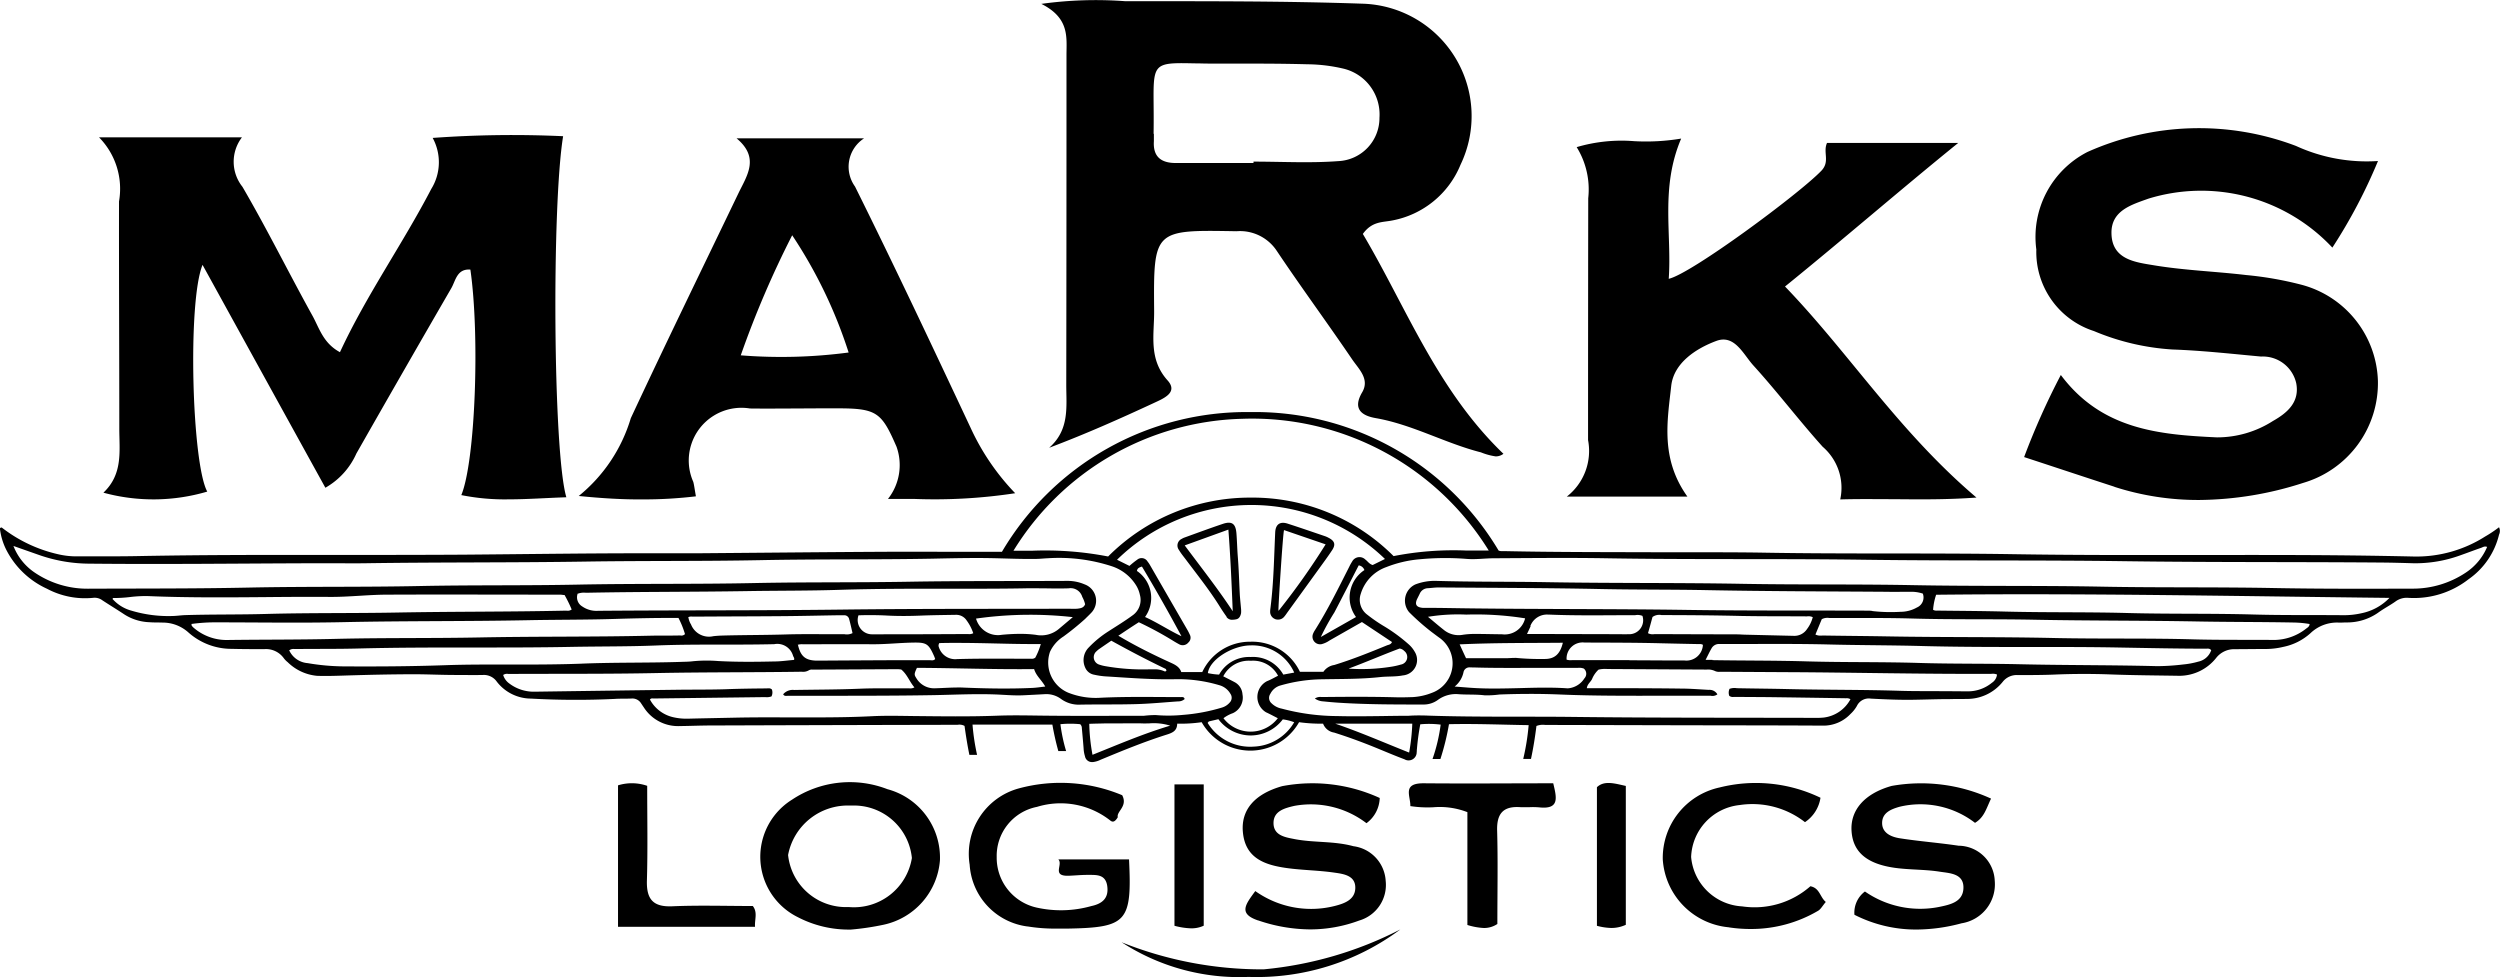 <svg xmlns="http://www.w3.org/2000/svg" width="87.659" height="34.258" viewBox="0 0 87.659 34.258">
  <defs>
    <style>
      .cls-1 {
        fill: #000;
      }
    </style>
  </defs>
  <path id="MARKS_LOGISTICS" data-name="MARKS LOGISTICS" class="cls-1" d="M-8248.681,811.322a13.214,13.214,0,0,0,4.981.95,13.139,13.139,0,0,0,4.792-1.4,8.425,8.425,0,0,1-5.328,1.665A7.553,7.553,0,0,1-8248.681,811.322Zm-11.362-.884a2.36,2.36,0,0,1-.191-4.118,3.652,3.652,0,0,1,3.343-.365,2.486,2.486,0,0,1,1.84,2.49,2.509,2.509,0,0,1-1.97,2.261,9.311,9.311,0,0,1-1.145.171A3.876,3.876,0,0,1-8260.043,810.438Zm-.333-2.175a2.041,2.041,0,0,0,2.122,1.824,2.06,2.06,0,0,0,2.219-1.719,2.04,2.04,0,0,0-2.109-1.839h-.052A2.131,2.131,0,0,0-8260.376,808.263Zm37.39,2.095a.927.927,0,0,1,.368-.816,3.4,3.4,0,0,0,2.593.543c.382-.08.83-.166.86-.638.033-.54-.476-.544-.835-.6-.51-.081-1.036-.062-1.551-.132-1-.136-1.484-.557-1.535-1.28-.055-.747.458-1.33,1.406-1.595a5.885,5.885,0,0,1,3.484.445c-.17.356-.238.656-.562.85a3.135,3.135,0,0,0-2.645-.564c-.3.085-.61.209-.612.567s.326.493.626.539c.68.106,1.372.158,2.055.26a1.281,1.281,0,0,1,1.268,1.229,1.384,1.384,0,0,1-1.164,1.491,6.149,6.149,0,0,1-1.578.219A4.739,4.739,0,0,1-8222.986,810.358Zm-20.908.2c-.71-.239-.438-.567-.1-1.031a3.374,3.374,0,0,0,2.775.525c.34-.085.714-.214.731-.617.019-.454-.407-.508-.736-.555-.553-.081-1.12-.083-1.673-.161-.766-.108-1.455-.343-1.533-1.271-.065-.771.414-1.326,1.379-1.6a5.661,5.661,0,0,1,3.42.415,1.135,1.135,0,0,1-.465.884,3.206,3.206,0,0,0-2.534-.606c-.339.08-.725.181-.725.6,0,.441.413.5.745.565.678.13,1.378.062,2.056.248a1.3,1.3,0,0,1,1.132,1.215,1.3,1.3,0,0,1-.928,1.391,4.931,4.931,0,0,1-1.721.311A5.709,5.709,0,0,1-8243.895,810.555Zm16.509.24a2.554,2.554,0,0,1-2.321-2.379,2.528,2.528,0,0,1,1.989-2.524,5.22,5.22,0,0,1,3.541.36,1.256,1.256,0,0,1-.544.856,2.993,2.993,0,0,0-2.292-.6,1.9,1.9,0,0,0-1.7,1.821,1.9,1.9,0,0,0,1.79,1.732,2.961,2.961,0,0,0,2.392-.706c.33.064.332.378.54.551-.113.13-.173.253-.271.31a4.626,4.626,0,0,1-2.346.638A5.05,5.05,0,0,1-8227.386,810.8Zm-24.593-.029a2.329,2.329,0,0,1-2.031-2.166,2.379,2.379,0,0,1,1.717-2.674,5.6,5.6,0,0,1,3.631.237c.205.389-.205.567-.154.77-.1.171-.18.186-.266.115a2.817,2.817,0,0,0-2.568-.476,1.75,1.75,0,0,0-1.412,1.762,1.789,1.789,0,0,0,1.4,1.769,3.916,3.916,0,0,0,1.921-.054c.4-.085.617-.292.553-.714-.06-.378-.34-.378-.613-.378h-.089c-.215,0-.43.022-.646.03-.614.021-.186-.393-.365-.573h2.479c.107,2.191-.073,2.387-2.141,2.426-.124,0-.247,0-.373,0A5.965,5.965,0,0,1-8251.979,810.767Zm5.15-.023v-4.958h1.026v4.953a1.012,1.012,0,0,1-.441.093A2.523,2.523,0,0,1-8246.828,810.744Zm14.813,0v-4.86c.255-.246.62-.132,1.013-.045v4.869a1.211,1.211,0,0,1-.507.111A2.121,2.121,0,0,1-8232.015,810.745Zm-4.542-.029v-3.957a2.677,2.677,0,0,0-1.2-.171,4.014,4.014,0,0,1-.8-.041c.008-.365-.3-.811.486-.8,1.5.014,3.008,0,4.524,0,.119.5.233.923-.494.844a2.581,2.581,0,0,0-.343-.006c-.1,0-.2,0-.3,0-.611-.048-.848.216-.83.824.03,1.066.008,2.133.008,3.271a.834.834,0,0,1-.469.141A2.284,2.284,0,0,1-8236.557,810.716Zm-29.782.062V805.82a1.642,1.642,0,0,1,1.023.017c0,1.124.022,2.222-.01,3.318-.018.642.2.935.887.906.938-.041,1.881-.01,2.826-.01.178.226.059.475.078.728Zm16.373-5.979a1.1,1.1,0,0,1-.048-.277c-.018-.239-.041-.478-.062-.716a.174.174,0,0,0-.059-.131,3.492,3.492,0,0,0-.692,0,5.817,5.817,0,0,0,.2.943h-.273a9.508,9.508,0,0,1-.209-.928h-2.8a7.662,7.662,0,0,0,.16,1.061h-.27c-.069-.337-.123-.677-.17-1.016a.374.374,0,0,0-.243-.039q-4.314.009-8.631.024c-.373,0-.746.017-1.118.021a1.424,1.424,0,0,1-1.252-.653c-.034-.049-.067-.1-.1-.149a.357.357,0,0,0-.33-.164c-.2.009-.4,0-.6.014a28.609,28.609,0,0,1-2.935-.012,1.52,1.52,0,0,1-1.191-.593.552.552,0,0,0-.486-.235c-.32.007-.641,0-.963,0-.468,0-.935-.023-1.4-.025-.857,0-1.715.021-2.571.048-.295.009-.588.018-.881.007a1.683,1.683,0,0,1-1.031-.478.762.762,0,0,1-.143-.148.768.768,0,0,0-.677-.31c-.383,0-.765,0-1.145-.01a2.267,2.267,0,0,1-1.519-.577,1.344,1.344,0,0,0-.9-.344c-.157-.006-.312,0-.469-.013a1.742,1.742,0,0,1-.881-.277c-.251-.167-.51-.324-.763-.49a.454.454,0,0,0-.315-.089,2.841,2.841,0,0,1-1.63-.318,3,3,0,0,1-1.44-1.393,2.236,2.236,0,0,1-.21-.724c.029-.03.053-.038.076-.021a5.01,5.01,0,0,0,1.976.931,2.8,2.8,0,0,0,.617.072h.724c.452,0,.9,0,1.356-.008,2.312-.046,4.622-.044,6.933-.042,1.512,0,3.023,0,4.534-.009,2.167-.017,4.332-.051,6.5-.049.581,0,1.16,0,1.742,0,2.089-.017,4.176-.038,6.266-.051,1.134-.007,2.269,0,3.4,0h1.011a9.954,9.954,0,0,1,8.716-4.9,9.946,9.946,0,0,1,8.7,4.856.317.317,0,0,0,.148.019h.051c1.844.04,3.69.033,5.537.041h1.2c.8,0,1.6,0,2.393.014,2.911.051,5.825.006,8.735.053,2.113.034,4.225.031,6.337.028,1.856,0,3.714-.006,5.571.017q1.066.013,2.132.037a4.493,4.493,0,0,0,2.484-.7,4.375,4.375,0,0,0,.49-.327.3.3,0,0,1,0,.261,2.664,2.664,0,0,1-1.068,1.562,3.112,3.112,0,0,1-2.11.653.666.666,0,0,0-.459.132c-.2.14-.415.25-.609.393a1.894,1.894,0,0,1-1.1.337c-.086,0-.174.008-.26.006a1.343,1.343,0,0,0-1,.366,2.016,2.016,0,0,1-.96.485,2.667,2.667,0,0,1-.591.074c-.372,0-.746.006-1.118.007a.8.8,0,0,0-.632.292,1.649,1.649,0,0,1-1.3.641c-.8-.013-1.608-.018-2.412-.048q-.989-.037-1.976.005c-.425.018-.85.017-1.273.018a.623.623,0,0,0-.539.242,1.6,1.6,0,0,1-1.271.594c-.189.006-.381,0-.572.006-.423,0-.849.016-1.271.023-.5.009-1.006-.014-1.508-.04a.462.462,0,0,0-.487.258,1.168,1.168,0,0,1-.226.282,1.3,1.3,0,0,1-.973.407c-1.542-.009-3.086-.009-4.629-.012l-5.1-.012a.621.621,0,0,0-.308.036c-.048.386-.109.773-.191,1.155h-.272a8.154,8.154,0,0,0,.19-1.184c-.925-.013-1.845-.055-2.794-.033a8.751,8.751,0,0,1-.3,1.221h-.277a5.989,5.989,0,0,0,.286-1.206,3.293,3.293,0,0,0-.715-.011,8.406,8.406,0,0,0-.118.873c-.007.033,0,.068-.008.1a.284.284,0,0,1-.427.254c-.291-.109-.576-.229-.867-.349-.525-.218-1.06-.418-1.6-.588a.494.494,0,0,1-.388-.313,5.562,5.562,0,0,1-.842-.051,1.961,1.961,0,0,1-3.415,0,5.164,5.164,0,0,1-.859.051c0,.247-.161.319-.356.381-.794.25-1.561.566-2.328.884a.825.825,0,0,1-.271.082h-.031A.247.247,0,0,1-8249.966,804.8Zm.151-1.136a6.563,6.563,0,0,0,.113,1.085c.906-.362,1.769-.735,2.724-1.022a1.946,1.946,0,0,0-.743-.079c-.082,0-.16.005-.238,0-.3-.007-.608,0-.911,0h-.387C-8249.439,803.654-8249.623,803.655-8249.814,803.663Zm11.215,1.008a7.094,7.094,0,0,0,.111-1.014h-2.7C-8240.311,803.957-8239.469,804.326-8238.6,804.671Zm-7.018-1.094c-.008,0-.011.012-.047.052a1.748,1.748,0,0,0,1.618.832,1.717,1.717,0,0,0,1.417-.855,1.755,1.755,0,0,0-.4-.1,1.416,1.416,0,0,1-1.123.564,1.422,1.422,0,0,1-1.135-.57Zm.5-1.581c.131.067.263.133.39.2a.519.519,0,0,1,.285.432.6.6,0,0,1-.337.66,1.18,1.18,0,0,0-.33.177,1.2,1.2,0,0,0,1.906,0c-.138-.069-.273-.144-.414-.208a.625.625,0,0,1,.035-1.091c.132-.051.256-.125.387-.19a.985.985,0,0,0-.936-.526h-.036A1,1,0,0,0-8245.118,802Zm-20.1.818a1.24,1.24,0,0,0,.819.617,2.06,2.06,0,0,0,.491.051c.554-.014,1.107-.024,1.662-.036.64-.014,1.281-.012,1.922-.009.963,0,1.925.007,2.886-.042.483-.024.97-.012,1.455-.006.979.01,1.959.025,2.938-.012.433-.017.864-.012,1.3-.006,1.283.02,2.566.009,3.848.009a3.493,3.493,0,0,1,.415-.025,5.189,5.189,0,0,0,.958-.007,6.4,6.4,0,0,0,1.35-.253.57.57,0,0,0,.28-.176.24.24,0,0,0,.03-.307.648.648,0,0,0-.4-.307,5.04,5.04,0,0,0-1.512-.208c-.833.02-1.661-.05-2.491-.1a2.714,2.714,0,0,1-.385-.059.418.418,0,0,1-.307-.249.629.629,0,0,1,.133-.712,3.655,3.655,0,0,1,.68-.556c.281-.183.571-.357.842-.557a.66.66,0,0,0,.263-.727,1.025,1.025,0,0,0-.147-.354,1.579,1.579,0,0,0-.846-.649,5.963,5.963,0,0,0-2.228-.278c-.128.005-.259.02-.388.023-.5.009-.988-.012-1.481-.024-.727-.017-1.456,0-2.184.016-2.011.038-4.02.011-6.03.052-2.045.041-4.09.018-6.135.05-2.581.04-5.165.02-7.748.059-.369.005-.738,0-1.106,0-.248,0-.493,0-.738,0-2.593.008-5.183.041-7.775.014a5.4,5.4,0,0,1-1.8-.307c-.284-.1-.57-.2-.891-.314a1.993,1.993,0,0,0,.729.922,3.289,3.289,0,0,0,1.882.577c1.891-.008,3.779,0,5.668-.04,1.993-.041,3.986-.012,5.979-.054,1.838-.038,3.675-.012,5.512-.049,2.069-.042,4.142-.011,6.212-.055,1.794-.037,3.588-.015,5.382-.046,1.862-.033,3.727-.02,5.59-.03a1.506,1.506,0,0,1,.605.122.61.61,0,0,1,.219,1.011c-.065.07-.136.134-.2.2a9.379,9.379,0,0,1-.763.619,1.262,1.262,0,0,0-.47.537,1.147,1.147,0,0,0,.64,1.431,2.616,2.616,0,0,0,1.146.177c.937-.044,1.871-.023,2.807-.022.047,0,.106-.015.129.068a.323.323,0,0,1-.227.082c-.484.034-.967.081-1.449.095-.66.02-1.317.007-1.978.019a1.054,1.054,0,0,1-.682-.2.867.867,0,0,0-.586-.166c-.242.014-.484.026-.728.038-.337.017-.675-.019-1.012-.03-.711-.025-1.419.012-2.13.025-1.707.03-3.414.02-5.122.024-.055,0-.119.022-.164-.054a.44.44,0,0,1,.388-.151c.764-.014,1.525-.012,2.288-.044.374-.016.75-.015,1.124-.014.189,0,.377,0,.566,0,.016,0,.033,0,.049,0a.3.3,0,0,0,.188-.033c-.174-.2-.25-.451-.461-.626a1.11,1.11,0,0,0-.122-.012l-2.963.015h-.027a.22.22,0,0,0-.124.021.394.394,0,0,1-.248.054h-.052c-1.68.024-3.362.013-5.044.046-1.715.035-3.432.022-5.148.031l-.053,0a.235.235,0,0,0-.178.036.569.569,0,0,0,.217.3,1.422,1.422,0,0,0,.9.286q2.493-.036,4.99-.068c.572-.008,1.145,0,1.716-.019.468-.018.935-.024,1.4-.028.067,0,.141-.021.2.039a.313.313,0,0,1-.015.242.491.491,0,0,1-.214.025c-.025,0-.049,0-.072,0l-3.795.047a.317.317,0,0,1-.037,0l-.038,0A.1.1,0,0,0-8265.221,802.814Zm27.3.561c1.688.056,3.379.025,5.068.045,2.816.034,5.634.025,8.45.033a2.765,2.765,0,0,0,.338-.011,1.231,1.231,0,0,0,.937-.643.257.257,0,0,0-.151-.034h-.023q-1.26-.02-2.521-.037c-.45-.006-.9-.006-1.352-.01h-.043a.206.206,0,0,1-.159-.037.322.322,0,0,1,.009-.246.51.51,0,0,1,.257-.022c.588.012,1.177.016,1.768.03,1.315.032,2.634.019,3.95.061.467.015.937.009,1.4.013.328,0,.658.005.988.006a1.325,1.325,0,0,0,.836-.3.392.392,0,0,0,.179-.289.357.357,0,0,0-.188-.025c-2.417.012-4.835-.048-7.253-.059l-2.21-.013c-.02,0-.039,0-.06,0a.338.338,0,0,1-.17-.023.566.566,0,0,0-.3-.054l-3.483-.02a.959.959,0,0,0-.309.023.943.943,0,0,0-.22.315c-.046.114-.171.183-.189.334h.224c1.022,0,2.045,0,3.068.014.329,0,.656.028.986.045a.316.316,0,0,1,.3.157.289.289,0,0,1-.233.05c-.553,0-1.1,0-1.656,0-1.207,0-2.415.007-3.622-.044-.71-.03-1.42-.027-2.132,0a3.259,3.259,0,0,1-.517.029c-.3-.038-.606-.018-.908-.039a1.062,1.062,0,0,0-.733.2.843.843,0,0,1-.511.161c-.989,0-1.976,0-2.962-.063-.182-.012-.362-.028-.545-.047a.558.558,0,0,1-.295-.1.336.336,0,0,1,.229-.053l.047,0c.851-.009,1.7-.014,2.549.009.2.006.4,0,.6-.006a2.137,2.137,0,0,0,.682-.151,1.1,1.1,0,0,0,.284-1.912c-.1-.071-.193-.143-.292-.216a8.125,8.125,0,0,1-.795-.7.628.628,0,0,1,.217-.971,1.9,1.9,0,0,1,.711-.126c1.289.039,2.58.024,3.873.046,2.295.041,4.592.016,6.889.058,1.985.036,3.97.008,5.952.046,2.211.043,4.421.011,6.631.053,2.019.039,4.037.01,6.057.049,1.622.031,3.242.025,4.863.021a3.335,3.335,0,0,0,1.861-.564,2.012,2.012,0,0,0,.746-.9c-.1-.035-.155.015-.217.035-.237.081-.471.172-.708.255a4.61,4.61,0,0,1-1.652.284c-.372-.011-.746-.022-1.118-.025-3-.025-6-.005-9-.047-3.066-.043-6.136-.009-9.2-.052-3-.041-6,0-9-.051-1.31-.022-2.618-.007-3.927,0-.312,0-.624.047-.935.024a9.45,9.45,0,0,0-1.66.01,4.155,4.155,0,0,0-1.184.276,1.439,1.439,0,0,0-.894.938.648.648,0,0,0,.232.733,5.47,5.47,0,0,0,.62.423,5.837,5.837,0,0,1,.813.6,1.018,1.018,0,0,1,.229.277.543.543,0,0,1-.416.826c-.266.052-.536.03-.8.059-.671.073-1.346.064-2.019.077a5.5,5.5,0,0,0-1.461.213.566.566,0,0,0-.37.3.25.25,0,0,0,.043.328.7.7,0,0,0,.362.189,7.667,7.667,0,0,0,1.949.26c.518.014,1.033.006,1.551,0,.314-.005.628-.01.942-.01C-8238.394,803.364-8238.159,803.367-8237.925,803.375Zm-16.3-.983c.8.033,1.606.048,2.411.011.144-.007.288-.03.448-.048-.122-.224-.317-.369-.39-.612-1.38.016-2.752-.037-4.109-.044-.1.213-.1.241-.021.362a.721.721,0,0,0,.648.355c.272-.007.547-.028.818-.028C-8254.357,802.388-8254.294,802.389-8254.229,802.392Zm17.75-.709a.211.211,0,0,0-.226.172.865.865,0,0,1-.31.5c.28.02.519.043.758.055.506.026,1.011.012,1.518,0,.548-.015,1.1-.031,1.646.005a.349.349,0,0,0,.077,0,.751.751,0,0,0,.55-.346.236.236,0,0,0-.019-.344.459.459,0,0,0-.213-.025l-.07,0c-.445,0-.894,0-1.34,0-.747,0-1.494.009-2.241-.015h-.045Zm-7.764-.769c-.632.041-1.368.516-1.425.97a2.354,2.354,0,0,0,.394.052,1.2,1.2,0,0,1,1.109-.617,1.217,1.217,0,0,1,1.142.617l.383-.071a1.611,1.611,0,0,0-1.51-.954Zm-4.556-.337c.1.059.168.1.234.137.5.285,1.022.543,1.55.784.172.079.348.151.414.348h.737a1.844,1.844,0,0,1,1.689-1.063,1.852,1.852,0,0,1,1.735,1.054h.823a.567.567,0,0,1,.381-.238c.63-.194,1.239-.439,1.846-.688.058-.024.139-.024.178-.118l-1.054-.7-1.135.646a.863.863,0,0,1-.282.13.268.268,0,0,1-.3-.357.683.683,0,0,1,.071-.136c.449-.714.82-1.468,1.2-2.218a1.527,1.527,0,0,1,.1-.181.291.291,0,0,1,.464-.077c.083.06.136.157.259.194l.431-.212a6.74,6.74,0,0,0-9.395.027l.436.216a2.745,2.745,0,0,1,.268-.215.241.241,0,0,1,.364.057,1.11,1.11,0,0,1,.1.15q.649,1.127,1.3,2.253c.03.052.057.106.082.161a.226.226,0,0,1-.051.282.253.253,0,0,1-.307.067c-.068-.036-.137-.075-.2-.114a12.15,12.15,0,0,0-1.228-.666C-8248.324,800.258-8248.552,800.41-8248.8,800.577Zm1.633,1.25c.007,0,.027-.014.047-.026-.009-.022-.013-.057-.027-.064-.645-.31-1.277-.64-1.908-.99-.146.1-.281.192-.415.285a.681.681,0,0,0-.1.083.272.272,0,0,0,.1.473,1.333,1.333,0,0,0,.2.051,7.576,7.576,0,0,0,1.522.113h.175A.827.827,0,0,1-8247.165,801.827Zm6.448-.1a6.515,6.515,0,0,0,1.439-.061,2.567,2.567,0,0,0,.379-.082.268.268,0,0,0,.115-.479.271.271,0,0,0-.16-.083C-8239.521,801.242-8240.111,801.5-8240.717,801.724Zm-37.157-.632a.778.778,0,0,0,.644.439,7.834,7.834,0,0,0,1.265.114c1.179.007,2.357,0,3.535-.041.759-.027,1.52-.025,2.281-.023.823,0,1.648,0,2.475-.03,1.176-.051,2.355-.025,3.533-.064.138-.005.278-.005.415-.022a5,5,0,0,1,.882-.008c.658.036,1.317.03,1.975.015.232,0,.465-.036.692-.054.024-.067-.023-.1-.037-.152a.574.574,0,0,0-.658-.4c-.61.015-1.224.015-1.835.015-.766,0-1.531,0-2.3.031-1,.04-1.991.03-2.988.049-1.158.023-2.316.022-3.476.022-1.318,0-2.64,0-3.958.034-.72.02-1.439.011-2.158.019l-.06,0-.056,0A.231.231,0,0,0-8277.874,801.093Zm49.9.334c1.1.019,2.2.01,3.3.043,1.3.038,2.6.015,3.9.054,1.2.038,2.393.019,3.587.047,1.6.037,3.206.025,4.809.067a8.094,8.094,0,0,0,.906-.059,2.918,2.918,0,0,0,.535-.1.611.611,0,0,0,.451-.4c-.059-.072-.123-.054-.182-.054-1,0-2.01-.022-3.014-.04-1.045-.02-2.091-.02-3.135-.019-1.26,0-2.521,0-3.78-.033-1.106-.031-2.216-.027-3.325-.056-.847-.021-1.692-.019-2.54-.017h-1.048c-.078,0-.156,0-.233,0a.3.3,0,0,0-.26.148c-.072.124-.132.254-.212.41h.242Zm-32.065-.533c.089.39.254.533.617.549.081,0,.158,0,.236,0q1.232-.008,2.465-.014c.229,0,.457,0,.683,0l.616,0c.063,0,.136.025.194-.042-.012-.031-.022-.063-.035-.094-.2-.449-.27-.492-.765-.481-.467.009-.933.061-1.4.058-.771-.006-1.54,0-2.31,0-.045,0-.09,0-.134,0A.531.531,0,0,0-8260.043,800.893Zm29.157.538c.641,0,1.281.009,1.921.006a.578.578,0,0,0,.652-.548.189.189,0,0,0-.122-.026h-.028q-.647-.012-1.3-.028c-.9-.024-1.8-.022-2.7-.026a.563.563,0,0,0-.629.6.486.486,0,0,0,.188.017c.022,0,.045,0,.067,0h1.945Zm-24.2-.6a.142.142,0,0,0-.017.14.6.6,0,0,0,.642.418c.866-.025,1.732-.012,2.6-.012a.192.192,0,0,0,.139-.038,2.339,2.339,0,0,0,.193-.478c-.536.005-1.068-.007-1.6-.02-.438-.01-.876-.02-1.311-.02C-8254.653,800.824-8254.867,800.826-8255.085,800.832Zm20.271.521a9.2,9.2,0,0,0,.959.033c.346,0,.538-.174.632-.569-1.215.011-2.405,0-3.618.057.081.178.151.331.224.485.482,0,.949,0,1.413,0,.092,0,.183-.01.273-.01A1.154,1.154,0,0,1-8234.813,801.353Zm-46.492-1.19c0,.028,0,.049.01.06a.407.407,0,0,0,.071.074,1.766,1.766,0,0,0,1.141.424c1.282-.018,2.564-.008,3.847-.04,1.679-.041,3.359-.017,5.041-.05,1.991-.039,3.985-.015,5.976-.061.339-.008.676,0,1.014-.008a.4.4,0,0,1,.041,0,.174.174,0,0,0,.161-.048,3.118,3.118,0,0,0-.229-.567h-.271c-.639,0-1.282.014-1.921.034-1.029.033-2.062.025-3.092.046-2.155.043-4.312.021-6.47.068-1.464.032-2.927.008-4.393.007A6.175,6.175,0,0,0-8281.306,800.163Zm57.17.4c.764.013,1.524.017,2.287.031,1.948.036,3.9.013,5.847.057,1.637.036,3.274,0,4.912.048.936.025,1.871.011,2.807.02a1.834,1.834,0,0,0,1.126-.4c.051-.037.115-.074.118-.159a3.677,3.677,0,0,0-.543-.052c-1.126-.022-2.252-.016-3.378-.037-1.906-.036-3.812-.023-5.718-.061-1.437-.03-2.875,0-4.313-.043-.694-.02-1.388-.019-2.082-.017h-.8a.427.427,0,0,0-.271.041c-.069.166-.144.347-.222.538a.364.364,0,0,0,.193.037h.039Zm-16.674-1.627c-.142.274-.282.548-.426.821a8.108,8.108,0,0,0-.473.858l1.234-.7a1.153,1.153,0,0,1,.294-1.646.25.25,0,0,0-.2-.165Zm-23.074.991a.642.642,0,0,0,.092.249.676.676,0,0,0,.781.411c.094-.011.188-.017.284-.021.753-.022,1.507-.017,2.259-.04.453-.014.906-.011,1.36-.009.231,0,.461,0,.692,0a.447.447,0,0,0,.287-.038c-.038-.162-.074-.328-.119-.492a.172.172,0,0,0-.171-.134c-.068,0-.138,0-.206,0-.623.01-1.247.025-1.869.031-1.039.009-2.081.01-3.119.017l-.067,0-.063,0A.256.256,0,0,0-8263.884,799.927Zm15.74-1.619a1.145,1.145,0,0,1,.271,1.606c.443.2.84.469,1.277.674q-.667-1.245-1.385-2.442C-8248.076,798.181-8248.134,798.213-8248.144,798.308Zm18.192,2.206q1.415.006,2.832.009c.095,0,.189.009.284.011l1.714.041a.527.527,0,0,0,.462-.24,1.168,1.168,0,0,0,.2-.415.36.36,0,0,0-.2-.028l-.062,0c-.746-.005-1.49,0-2.234-.014-.936-.023-1.87-.03-2.806-.031a.4.4,0,0,0-.317.067c-.049.176-.1.372-.159.567a.351.351,0,0,0,.218.035l.057,0Zm-21.727.03a.961.961,0,0,0,.8-.225l.474-.4a13.509,13.509,0,0,0-3.394.051.8.8,0,0,0,.907.568c.207-.019.415-.032.623-.032A4,4,0,0,1-8251.678,800.544Zm13.732-.632c.19.157.369.313.557.46a.821.821,0,0,0,.659.166,2.78,2.78,0,0,1,.438-.03c.313,0,.623.01.936.012a.735.735,0,0,0,.811-.559,10.974,10.974,0,0,0-2.063-.131A6.473,6.473,0,0,0-8237.945,799.912Zm-19.975-.052a.5.5,0,0,0,.463.661c.061,0,.122,0,.184,0q1.569,0,3.142-.009c.018,0,.036,0,.056,0a.3.3,0,0,0,.181-.029,1.624,1.624,0,0,0-.235-.452.433.433,0,0,0-.375-.193c-.408.007-.814.011-1.221.027-.389.016-.778.02-1.167,0-.192-.011-.385-.016-.575-.016C-8257.62,799.85-8257.771,799.853-8257.92,799.859Zm23.57.376c-.035.077-.071.153-.128.274h.324l2.86.007c.123,0,.243.006.364,0a.489.489,0,0,0,.5-.642.456.456,0,0,0-.252-.025c-1,0-1.994.022-2.99-.019h-.05A.622.622,0,0,0-8234.35,800.235Zm-49.717-.946a1.372,1.372,0,0,0,.649.4,4.515,4.515,0,0,0,1.487.188c.137-.005.275-.026.413-.03.936-.029,1.87-.014,2.807-.04,1.532-.043,3.066-.021,4.6-.05,1.966-.037,3.934-.023,5.9-.066.018,0,.035,0,.054,0a.239.239,0,0,0,.182-.041,4.5,4.5,0,0,0-.249-.507c-.053,0-.1-.013-.155-.013-2.018,0-4.036-.009-6.055,0-.676,0-1.351.084-2.025.079-.756-.006-1.513,0-2.271.007-1.365.011-2.73.022-4.1-.036a4.432,4.432,0,0,0-.627.033,4.834,4.834,0,0,1-.588.035C-8284.049,799.25-8284.058,799.276-8284.066,799.289Zm63.992.4c.789.01,1.576.013,2.364.034,1.42.037,2.841.012,4.262.05,1.479.041,2.962.011,4.442.053,1.04.029,2.08.015,3.12.024a2.783,2.783,0,0,0,.67-.069,1.876,1.876,0,0,0,.98-.538c-5.33-.059-10.61-.168-15.895-.11a2.139,2.139,0,0,0-.107.527.216.216,0,0,0,.135.029h.028Zm-2.287.017a5.778,5.778,0,0,0,.986.025,1.159,1.159,0,0,0,.571-.152.382.382,0,0,0,.206-.486,1.28,1.28,0,0,0-.423-.064c-.294,0-.587.006-.882,0-2.079-.014-4.158-.017-6.238-.057-1.23-.025-2.461-.013-3.69-.038-1.914-.041-3.83-.041-5.743-.057-.129,0-.259.02-.389.027a.321.321,0,0,0-.278.2c-.026.053-.053.107-.08.16-.1.2-.043.308.185.328.024,0,.05,0,.078,0,.562,0,1.124.014,1.688.02,2.512.03,5.023.015,7.537.053,2.071.03,4.144.018,6.215.025h.1A1.123,1.123,0,0,1-8222.361,799.705Zm-45.407-.6a.372.372,0,0,0,.16.434.873.873,0,0,0,.562.156c2.851-.024,5.7-.007,8.554-.043,2.661-.033,5.322-.022,7.983-.03a2.2,2.2,0,0,0,.259,0c.11-.014.229-.025.279-.157a1.052,1.052,0,0,0-.1-.258.425.425,0,0,0-.479-.3c-.282.009-.562.005-.843,0-.23,0-.46-.006-.688,0-.92.017-1.835.014-2.755.013-1.232,0-2.463,0-3.693.038-1.091.037-2.183.028-3.274.046-1.861.031-3.727.02-5.589.057h-.095A.616.616,0,0,0-8267.769,799.108Zm18.605-1.315a7.016,7.016,0,0,1,5-2.064,6.985,6.985,0,0,1,5.008,2.051,10.911,10.911,0,0,1,2.551-.195c.261,0,.522,0,.786,0a9.751,9.751,0,0,0-8.658-4.619,9.7,9.7,0,0,0-8.007,4.625c.221,0,.443,0,.667,0A11.586,11.586,0,0,1-8249.163,797.794Zm4.157,2.119c-.095-.132-.186-.269-.271-.407-.358-.567-.777-1.09-1.178-1.625-.076-.1-.158-.2-.225-.314a.257.257,0,0,1,.1-.392.5.5,0,0,1,.093-.045c.445-.161.891-.326,1.342-.478.315-.106.45-.014.479.321.022.272.027.546.048.818.037.451.048.9.072,1.356.011.162.029.323.043.485h0a.891.891,0,0,1,0,.153c-.021.093-.059.187-.166.211a.59.59,0,0,1-.126.016A.232.232,0,0,1-8245.006,799.912Zm-1.473-2.507c.592.795,1.169,1.526,1.684,2.309-.039-.948-.078-1.887-.153-2.863Zm3.18,2.586a.27.27,0,0,1-.183-.279c0-.06.013-.119.018-.179.106-.858.118-1.721.158-2.582.013-.287.17-.4.45-.305.436.14.868.291,1.3.437a.825.825,0,0,1,.118.053c.216.11.26.234.13.433-.151.23-.315.45-.476.673l-1.1,1.52c-.034.049-.068.1-.107.144a.27.27,0,0,1-.208.1A.32.32,0,0,1-8243.3,799.992Zm.117-.3a24.628,24.628,0,0,0,1.644-2.323l-1.458-.5C-8243.026,796.973-8243.193,799.606-8243.182,799.692Zm29.311-4.34c-1.018-.33-2.034-.669-3.175-1.043a25.458,25.458,0,0,1,1.287-2.879c1.427,1.911,3.435,2.094,5.478,2.188a3.634,3.634,0,0,0,1.96-.575c.519-.292.938-.671.817-1.319a1.2,1.2,0,0,0-1.235-.94c-1.033-.095-2.066-.211-3.1-.247a8.427,8.427,0,0,1-2.76-.647,2.913,2.913,0,0,1-2.019-2.858,3.347,3.347,0,0,1,1.794-3.422,9.587,9.587,0,0,1,7.31-.211,5.955,5.955,0,0,0,2.876.529,18.6,18.6,0,0,1-1.6,3.036,6.3,6.3,0,0,0-6.445-1.718c-.606.217-1.32.423-1.3,1.225.018.921.852,1.007,1.5,1.115,1.064.176,2.149.213,3.222.34a12.177,12.177,0,0,1,1.912.333,3.6,3.6,0,0,1,2.708,3.374,3.645,3.645,0,0,1-2.617,3.58,12.1,12.1,0,0,1-3.643.6A9.549,9.549,0,0,1-8213.871,795.353Zm-53.855.321a5.557,5.557,0,0,0,1.825-2.727c1.231-2.639,2.511-5.258,3.772-7.883.3-.623.759-1.246-.063-1.93h4.47a1.186,1.186,0,0,0-.317,1.69c1.392,2.8,2.727,5.635,4.057,8.468a8.267,8.267,0,0,0,1.559,2.285,18.715,18.715,0,0,1-3.55.2q-.444,0-.91,0a1.917,1.917,0,0,0,.3-1.829c-.518-1.19-.682-1.344-2.024-1.347-.467,0-.934,0-1.4.005-.572,0-1.144.008-1.715,0a1.848,1.848,0,0,0-1.988,2.573c.031.116.044.237.092.507a15.441,15.441,0,0,1-1.849.108C-8266.17,795.8-8266.9,795.756-8267.727,795.673Zm5.691-4.931a17.968,17.968,0,0,0,3.772-.1,16.523,16.523,0,0,0-1.979-4.111A33.928,33.928,0,0,0-8262.035,790.742Zm-9.809,4.9c.491-1.183.654-5.578.318-7.907-.472-.035-.514.382-.667.649q-1.676,2.894-3.33,5.8a2.586,2.586,0,0,1-1.087,1.2c-1.435-2.6-2.851-5.17-4.307-7.815-.531,1.3-.373,6.969.165,7.95a6.657,6.657,0,0,1-3.641.038c.693-.656.557-1.465.557-2.246,0-2.655-.014-5.31-.01-7.966a2.571,2.571,0,0,0-.7-2.247h5.01a1.409,1.409,0,0,0,.018,1.734c.864,1.481,1.624,3.021,2.455,4.52.24.434.375.962.964,1.279.927-2,2.193-3.785,3.2-5.72a1.782,1.782,0,0,0,.051-1.793,38.716,38.716,0,0,1,4.574-.06c-.4,2.45-.354,11.072.113,12.66-.707.023-1.378.073-2.034.073A7.728,7.728,0,0,1-8271.844,795.641Zm47.73-1.7c-.833-.927-1.587-1.923-2.426-2.846-.352-.387-.657-1.1-1.3-.859-.72.267-1.491.777-1.58,1.575-.138,1.243-.381,2.555.568,3.884h-4.231a2.029,2.029,0,0,0,.747-1.984q0-4.239.006-8.477a2.818,2.818,0,0,0-.405-1.794,5.561,5.561,0,0,1,2.018-.209,7.465,7.465,0,0,0,1.646-.091c-.734,1.729-.325,3.318-.436,4.917.788-.175,4.57-2.976,5.35-3.787.316-.33.049-.643.2-.977h4.6c-2.036,1.649-3.986,3.343-6.073,5.034,2.256,2.34,3.98,5.08,6.713,7.4-1.022.075-1.961.066-2.891.057-.624,0-1.244-.011-1.886.009A1.9,1.9,0,0,0-8224.113,793.936Zm-11.985.2c-1.254-.321-2.4-.976-3.687-1.2-.457-.081-.825-.3-.473-.9.277-.465-.115-.817-.344-1.152-.867-1.277-1.783-2.52-2.64-3.8a1.545,1.545,0,0,0-1.42-.7c-2.9-.051-2.912-.062-2.888,2.791.008.828-.209,1.682.472,2.44.389.433-.168.643-.5.8-1.168.542-2.344,1.067-3.653,1.562.722-.635.6-1.439.6-2.213q.009-5.776.008-11.552c0-.625.115-1.3-.882-1.8a13.853,13.853,0,0,1,2.952-.093c2.766,0,5.535-.009,8.3.086a3.942,3.942,0,0,1,3.445,5.65,3.229,3.229,0,0,1-2.4,1.953c-.327.066-.7.02-1.024.471,1.522,2.567,2.6,5.469,4.93,7.709a.448.448,0,0,1-.271.091A2.219,2.219,0,0,1-8236.1,794.137Zm-11.461-11.165c0,.085,0,.171,0,.255-.035.551.258.769.778.766.906,0,1.809,0,2.715,0v-.049c.987,0,1.983.057,2.968-.017a1.513,1.513,0,0,0,1.449-1.523,1.652,1.652,0,0,0-1.246-1.716,5.721,5.721,0,0,0-1.278-.157c-.988-.027-1.978-.025-2.969-.023-.315,0-.59,0-.828-.008-.22,0-.41-.008-.572-.008C-8247.79,780.492-8247.524,780.726-8247.56,782.972Z" transform="translate(8288.009 -778.283)"/>
</svg>
